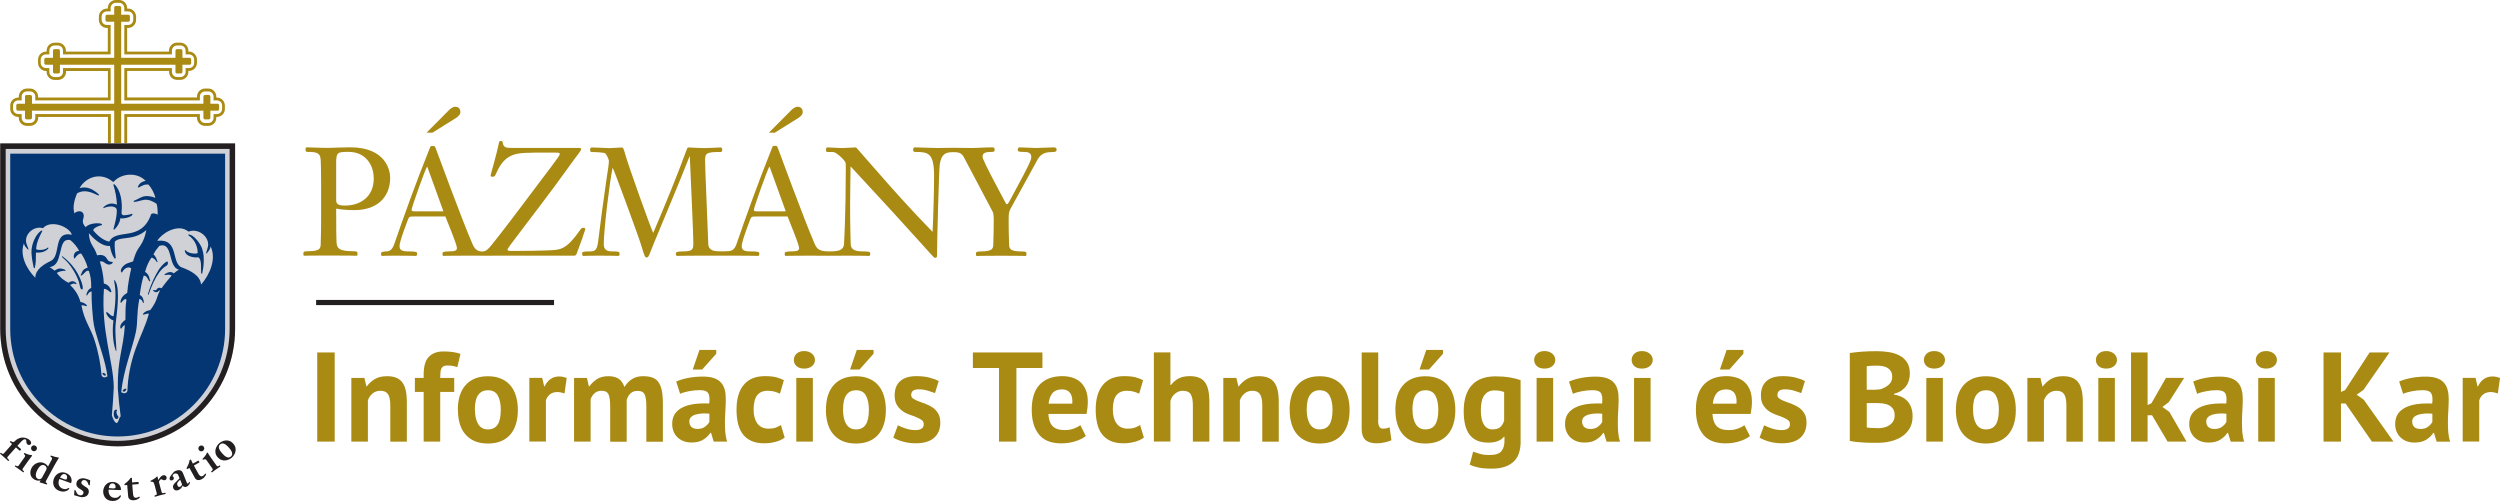 <?xml version="1.0" encoding="UTF-8"?>
<svg id="Réteg_2" data-name="Réteg 2" xmlns="http://www.w3.org/2000/svg" viewBox="0 0 469.77 94.15">
  <defs>
    <style>
      .cls-1 {
        fill: #a98a13;
      }

      .cls-1, .cls-2, .cls-3, .cls-4 {
        stroke-width: 0px;
      }

      .cls-2 {
        fill: #cfd1d7;
      }

      .cls-3 {
        fill: #043673;
      }

      .cls-4 {
        fill: #231f20;
      }
    </style>
  </defs>
  <g id="Layer_1" data-name="Layer 1">
    <g>
      <rect class="cls-4" x="59.4" y="56.36" width="44.71" height=".97"/>
      <rect class="cls-1" x="59.61" y="66.23" width="3.28" height="16.75"/>
      <path class="cls-1" d="m73.34,82.98v-6.79c0-.97-.14-1.67-.42-2.11-.28-.43-.75-.65-1.42-.65-.59,0-1.09.17-1.5.52-.41.34-.7.77-.87,1.28v7.75h-3.11v-11.96h2.46l.36,1.58h.09c.37-.51.85-.96,1.46-1.34.61-.38,1.39-.57,2.35-.57.59,0,1.12.08,1.58.24.46.16.85.42,1.17.79.32.37.56.87.72,1.5.16.63.24,1.4.24,2.33v7.44h-3.11Z"/>
      <path class="cls-1" d="m77.96,71.02h1.65v-.67c0-1.51.32-2.61.96-3.29.64-.68,1.56-1.02,2.78-1.02,1.27,0,2.33.15,3.18.46l-.6,2.49c-.37-.13-.69-.21-.97-.25-.28-.04-.57-.06-.87-.06s-.57.05-.75.14c-.18.1-.32.24-.41.44-.09.2-.14.45-.17.74-.02.3-.04.63-.04,1.02h2.63v2.63h-2.63v9.33h-3.11v-9.33h-1.65v-2.63Z"/>
      <path class="cls-1" d="m89.25,77c0,.53.05,1.01.14,1.46.1.45.24.84.43,1.17.19.34.44.59.75.78.31.19.68.28,1.11.28.81,0,1.42-.29,1.82-.89.4-.59.6-1.52.6-2.79,0-1.11-.18-1.99-.55-2.67-.37-.68-.99-1.01-1.87-1.01-.77,0-1.37.28-1.8.86-.43.57-.65,1.51-.65,2.83m-3.2,0c0-2.03.49-3.59,1.48-4.68.99-1.09,2.38-1.64,4.17-1.64.96,0,1.78.15,2.49.46.7.3,1.28.73,1.75,1.28.46.55.81,1.22,1.04,2,.23.78.35,1.64.35,2.59,0,2.02-.49,3.58-1.47,4.68-.98,1.09-2.37,1.63-4.15,1.63-.96,0-1.79-.15-2.49-.45-.7-.3-1.29-.73-1.76-1.28-.47-.55-.82-1.22-1.05-2-.23-.78-.34-1.64-.34-2.58"/>
      <path class="cls-1" d="m106.07,73.93c-.49-.17-.94-.26-1.34-.26-.56,0-1.02.14-1.4.44-.37.3-.62.68-.75,1.13v7.73h-3.11v-11.96h2.42l.36,1.58h.1c.27-.59.64-1.05,1.1-1.37.46-.32,1.01-.48,1.63-.48.42,0,.89.09,1.41.27l-.41,2.91Z"/>
      <path class="cls-1" d="m114.66,82.98v-6.51c0-1.1-.1-1.88-.31-2.35-.21-.46-.64-.69-1.29-.69-.54,0-.98.15-1.32.45-.33.3-.59.67-.76,1.13v7.97h-3.11v-11.96h2.42l.36,1.58h.09c.37-.51.84-.96,1.4-1.34.57-.38,1.3-.57,2.19-.57.76,0,1.39.15,1.88.46.48.31.86.83,1.13,1.57.37-.62.84-1.12,1.41-1.48.57-.37,1.27-.55,2.08-.55.67,0,1.24.08,1.71.24.47.16.85.44,1.15.83.3.39.51.91.66,1.57.14.65.21,1.48.21,2.49v7.18h-3.11v-6.72c0-.94-.1-1.65-.3-2.12-.2-.47-.64-.71-1.33-.71-.56,0-1,.15-1.33.46-.33.3-.57.72-.73,1.24v7.85h-3.11Z"/>
      <path class="cls-1" d="m131.43,65.75h3.16v.72l-2.65,2.97h-1.77l1.27-3.69Zm-.43,14.85c.62,0,1.11-.13,1.48-.42.37-.28.64-.58.82-.9v-1.55c-.5-.05-.97-.06-1.42-.03-.45.04-.86.1-1.21.21-.35.11-.63.27-.83.48-.21.21-.31.47-.31.79,0,.45.13.8.39,1.04.26.25.63.37,1.09.37m-3.95-8.9c.64-.28,1.39-.51,2.27-.68.88-.17,1.8-.25,2.75-.25.83,0,1.52.1,2.08.29.56.2,1,.48,1.33.85.33.37.56.81.69,1.32.14.51.2,1.08.2,1.72,0,.71-.02,1.41-.07,2.12-.05.71-.07,1.41-.09,2.09,0,.69.01,1.35.06,2,.05.64.17,1.26.36,1.83h-2.53l-.5-1.65h-.12c-.32.49-.76.92-1.33,1.28-.57.36-1.3.54-2.19.54-.56,0-1.06-.08-1.51-.25-.45-.17-.83-.41-1.15-.72-.32-.31-.57-.68-.74-1.1-.17-.42-.26-.9-.26-1.42,0-.74.16-1.35.49-1.86.33-.5.8-.91,1.41-1.22.61-.31,1.35-.53,2.2-.65.86-.12,1.81-.15,2.86-.11.11-.89.05-1.54-.19-1.93-.24-.39-.77-.58-1.6-.58-.62,0-1.28.06-1.97.19-.69.13-1.26.29-1.71.5l-.74-2.32Z"/>
      <path class="cls-1" d="m147.45,82.23c-.48.36-1.06.62-1.74.8-.68.18-1.37.27-2.09.27-.96,0-1.76-.15-2.43-.45-.66-.3-1.2-.73-1.62-1.28-.41-.55-.71-1.22-.9-2-.18-.78-.27-1.64-.27-2.58,0-2.03.45-3.59,1.36-4.68.91-1.09,2.23-1.63,3.97-1.63.88,0,1.58.07,2.12.21.53.14,1.02.33,1.45.55l-.74,2.54c-.37-.18-.73-.31-1.09-.41-.36-.09-.77-.14-1.23-.14-.86,0-1.52.28-1.96.85-.45.57-.67,1.47-.67,2.72,0,.51.05.98.17,1.41s.28.81.5,1.12c.22.32.51.57.88.75.36.19.78.27,1.26.27.53,0,.97-.06,1.34-.2.37-.13.69-.3.98-.49l.71,2.37Z"/>
      <path class="cls-1" d="m149.63,71.02h3.11v11.96h-3.11v-11.96Zm-.46-3.38c0-.46.17-.85.51-1.18.35-.32.82-.49,1.43-.49s1.09.17,1.47.49c.37.33.56.72.56,1.18s-.19.85-.56,1.16c-.38.31-.86.46-1.47.46s-1.08-.15-1.43-.46c-.34-.31-.51-.7-.51-1.16"/>
      <path class="cls-1" d="m160.99,65.75h3.16v.72l-2.65,2.97h-1.77l1.27-3.69Zm-2.58,11.25c0,.53.05,1.01.14,1.46.09.45.24.84.43,1.17.2.34.44.59.75.78.31.19.68.28,1.12.28.81,0,1.42-.29,1.82-.89.4-.59.6-1.52.6-2.79,0-1.11-.18-1.99-.55-2.67-.37-.68-.99-1.01-1.86-1.01-.77,0-1.37.28-1.8.86-.43.57-.65,1.51-.65,2.83m-3.21,0c0-2.03.49-3.59,1.48-4.68.99-1.09,2.38-1.64,4.16-1.64.96,0,1.78.15,2.48.46.7.3,1.29.73,1.75,1.28.46.55.81,1.22,1.04,2,.23.78.35,1.64.35,2.59,0,2.02-.49,3.58-1.47,4.68-.98,1.09-2.36,1.63-4.15,1.63-.96,0-1.79-.15-2.49-.45-.7-.3-1.29-.73-1.76-1.28-.47-.55-.82-1.22-1.05-2-.23-.78-.35-1.64-.35-2.58"/>
      <path class="cls-1" d="m173.58,79.68c0-.32-.14-.58-.41-.77-.27-.19-.61-.37-1.01-.53-.4-.16-.83-.33-1.32-.49-.48-.17-.92-.4-1.32-.7-.39-.29-.73-.67-1-1.12-.27-.46-.41-1.04-.41-1.76,0-1.18.35-2.08,1.05-2.7.7-.62,1.71-.93,3.04-.93.91,0,1.73.09,2.46.28.73.19,1.31.41,1.73.65l-.69,2.25c-.37-.14-.83-.29-1.39-.46-.56-.16-1.12-.24-1.7-.24-.93,0-1.39.36-1.39,1.07,0,.29.14.52.41.7.27.18.61.34,1.01.49.4.15.83.32,1.32.49.47.18.92.41,1.32.68.4.28.73.64,1,1.09.27.45.41,1.02.41,1.72,0,1.21-.38,2.17-1.16,2.86-.77.69-1.93,1.04-3.48,1.04-.85,0-1.64-.11-2.38-.32-.74-.21-1.34-.46-1.81-.75l.86-2.32c.37.21.85.41,1.46.61.61.2,1.23.3,1.87.3.46,0,.83-.09,1.11-.27.28-.17.42-.47.42-.88"/>
      <polygon class="cls-1" points="195.88 69.15 190.99 69.15 190.99 82.98 187.72 82.98 187.72 69.15 182.81 69.15 182.81 66.23 195.88 66.23 195.88 69.15"/>
      <path class="cls-1" d="m199.56,73.17c-.82,0-1.42.25-1.81.73-.39.49-.63,1.13-.71,1.95h4.45c.07-.87-.07-1.53-.39-1.99-.33-.46-.84-.69-1.54-.69m4.45,8.78c-.48.38-1.13.71-1.95.97-.82.26-1.7.39-2.62.39-1.93,0-3.34-.56-4.23-1.69-.9-1.12-1.34-2.67-1.34-4.62,0-2.11.5-3.69,1.51-4.74,1-1.05,2.42-1.58,4.24-1.58.6,0,1.2.08,1.77.24.57.16,1.08.42,1.53.79.45.37.8.87,1.08,1.48.27.62.41,1.4.41,2.32,0,.34-.02.69-.06,1.08-.04.38-.1.78-.18,1.19h-7.17c.05,1.01.3,1.77.78,2.27.47.51,1.23.77,2.28.77.66,0,1.24-.1,1.76-.3.52-.2.91-.41,1.19-.62l1.03,2.03Z"/>
      <path class="cls-1" d="m214.94,82.23c-.48.36-1.06.62-1.74.8-.68.18-1.37.27-2.09.27-.96,0-1.77-.15-2.43-.45-.66-.3-1.2-.73-1.62-1.28-.42-.55-.71-1.22-.89-2-.18-.78-.28-1.64-.28-2.58,0-2.03.45-3.59,1.37-4.68.91-1.09,2.23-1.63,3.97-1.63.88,0,1.58.07,2.12.21.53.14,1.02.33,1.45.55l-.74,2.54c-.37-.18-.73-.31-1.09-.41-.36-.09-.77-.14-1.23-.14-.86,0-1.52.28-1.96.85-.45.57-.67,1.47-.67,2.72,0,.51.06.98.17,1.41s.28.81.5,1.12c.22.32.51.57.87.75.36.19.78.27,1.26.27.53,0,.97-.06,1.34-.2.36-.13.69-.3.98-.49l.72,2.37Z"/>
      <path class="cls-1" d="m224.15,82.98v-6.79c0-.97-.13-1.67-.41-2.11-.27-.43-.76-.65-1.48-.65-.53,0-1.01.18-1.45.54-.44.36-.73.82-.88,1.37v7.63h-3.11v-16.75h3.11v6.13h.1c.38-.51.85-.91,1.41-1.22.56-.3,1.27-.45,2.13-.45.61,0,1.14.08,1.6.24.46.16.85.42,1.16.79.31.37.54.87.69,1.5.15.63.23,1.4.23,2.33v7.44h-3.11Z"/>
      <path class="cls-1" d="m237.19,82.98v-6.79c0-.97-.14-1.67-.42-2.11-.28-.43-.75-.65-1.42-.65-.59,0-1.09.17-1.5.52-.41.34-.7.77-.87,1.28v7.75h-3.11v-11.96h2.46l.36,1.58h.09c.37-.51.86-.96,1.46-1.34.61-.38,1.39-.57,2.34-.57.59,0,1.12.08,1.58.24.46.16.85.42,1.17.79.32.37.56.87.72,1.5.16.63.24,1.4.24,2.33v7.44h-3.11Z"/>
      <path class="cls-1" d="m245.54,77c0,.53.05,1.01.14,1.46.1.45.24.84.43,1.17.19.34.44.59.75.78.31.19.68.28,1.11.28.81,0,1.42-.29,1.82-.89.4-.59.6-1.52.6-2.79,0-1.11-.18-1.99-.55-2.67-.37-.68-.99-1.01-1.87-1.01-.77,0-1.36.28-1.79.86-.43.57-.64,1.51-.64,2.83m-3.21,0c0-2.03.49-3.59,1.48-4.68.99-1.09,2.38-1.64,4.16-1.64.96,0,1.79.15,2.49.46.7.3,1.28.73,1.75,1.28.46.55.81,1.22,1.04,2,.23.78.35,1.64.35,2.59,0,2.02-.49,3.58-1.47,4.68-.98,1.09-2.36,1.63-4.15,1.63-.96,0-1.79-.15-2.49-.45-.7-.3-1.29-.73-1.76-1.28-.47-.55-.82-1.22-1.05-2-.23-.78-.34-1.64-.34-2.58"/>
      <path class="cls-1" d="m258.96,78.95c0,.56.07.97.22,1.22.14.25.37.38.7.38.19,0,.38-.02.56-.05.18-.03.41-.1.68-.21l.34,2.44c-.26.13-.65.25-1.17.38-.53.13-1.07.19-1.62.19-.91,0-1.61-.21-2.08-.63-.48-.42-.72-1.12-.72-2.09v-14.35h3.11v12.72Z"/>
      <path class="cls-1" d="m268,65.75h3.16v.72l-2.65,2.97h-1.77l1.27-3.69Zm-2.58,11.25c0,.53.05,1.01.14,1.46.1.45.24.84.43,1.17.19.34.44.59.75.78.31.19.68.28,1.11.28.82,0,1.42-.29,1.82-.89.39-.59.6-1.52.6-2.79,0-1.11-.18-1.99-.55-2.67-.37-.68-.99-1.01-1.87-1.01-.76,0-1.36.28-1.79.86-.43.57-.65,1.51-.65,2.83m-3.21,0c0-2.03.5-3.59,1.48-4.68.99-1.09,2.38-1.64,4.16-1.64.96,0,1.79.15,2.49.46.7.3,1.28.73,1.75,1.28.46.55.81,1.22,1.04,2,.23.78.35,1.64.35,2.59,0,2.02-.49,3.58-1.47,4.68-.98,1.09-2.36,1.63-4.15,1.63-.95,0-1.78-.15-2.49-.45-.71-.3-1.29-.73-1.76-1.28-.47-.55-.82-1.22-1.05-2-.23-.78-.34-1.64-.34-2.58"/>
      <path class="cls-1" d="m280.49,80.68c.6,0,1.07-.14,1.4-.41.33-.27.58-.68.75-1.22v-5.38c-.5-.21-1.11-.31-1.84-.31-.8,0-1.42.3-1.87.9-.45.59-.67,1.55-.67,2.86,0,1.16.19,2.05.57,2.66.38.61.93.91,1.65.91m5.26,2.3c0,1.74-.47,3.02-1.41,3.84-.94.82-2.25,1.23-3.95,1.23-1.15,0-2.05-.07-2.71-.24-.66-.16-1.16-.32-1.5-.5l.65-2.46c.37.14.79.29,1.28.43.49.14,1.09.21,1.81.21,1.08,0,1.82-.23,2.21-.71.39-.47.58-1.12.58-1.97v-.77h-.09c-.56.75-1.55,1.12-2.97,1.12-1.55,0-2.7-.48-3.46-1.44-.76-.96-1.14-2.46-1.14-4.5s.51-3.76,1.53-4.86c1.02-1.1,2.5-1.65,4.45-1.65,1.02,0,1.93.07,2.74.21.8.15,1.47.31,1.97.5v11.53Z"/>
      <path class="cls-1" d="m288.74,71.02h3.11v11.96h-3.11v-11.96Zm-.46-3.38c0-.46.17-.85.52-1.18.34-.32.82-.49,1.42-.49s1.1.17,1.47.49c.37.33.56.72.56,1.18s-.19.85-.56,1.16c-.38.31-.87.46-1.47.46s-1.08-.15-1.42-.46c-.34-.31-.52-.7-.52-1.16"/>
      <path class="cls-1" d="m298.77,80.61c.62,0,1.12-.13,1.49-.42.37-.28.64-.58.81-.9v-1.55c-.49-.05-.97-.06-1.42-.03-.45.04-.86.1-1.21.21-.35.11-.63.27-.84.48-.21.21-.31.47-.31.79,0,.45.13.8.4,1.04.26.25.63.37,1.09.37m-3.95-8.9c.64-.28,1.4-.51,2.27-.68.88-.17,1.79-.25,2.75-.25.83,0,1.52.1,2.08.29.56.2,1,.48,1.33.85.33.37.56.81.69,1.32.14.51.2,1.08.2,1.72,0,.71-.03,1.41-.07,2.12-.05.71-.08,1.41-.08,2.09,0,.69.01,1.35.06,2,.05.64.17,1.26.36,1.83h-2.54l-.5-1.65h-.12c-.32.49-.76.92-1.33,1.28-.57.36-1.3.54-2.19.54-.56,0-1.06-.08-1.51-.25-.45-.17-.83-.41-1.15-.72-.32-.31-.57-.68-.74-1.1s-.26-.9-.26-1.42c0-.74.16-1.35.49-1.86.33-.5.8-.91,1.41-1.22.61-.31,1.35-.53,2.2-.65.85-.12,1.81-.15,2.86-.11.11-.89.05-1.54-.19-1.93-.24-.39-.77-.58-1.6-.58-.62,0-1.28.06-1.98.19-.69.13-1.26.29-1.71.5l-.74-2.32Z"/>
      <path class="cls-1" d="m307.05,71.02h3.11v11.96h-3.11v-11.96Zm-.45-3.38c0-.46.17-.85.51-1.18.34-.32.82-.49,1.42-.49s1.1.17,1.47.49c.38.33.56.72.56,1.18s-.19.85-.56,1.16c-.37.31-.86.46-1.47.46s-1.08-.15-1.42-.46c-.34-.31-.51-.7-.51-1.16"/>
      <path class="cls-1" d="m324.44,65.75h3.16v.72l-2.65,2.97h-1.77l1.27-3.69Zm-.07,7.42c-.81,0-1.42.25-1.81.73-.39.49-.62,1.13-.71,1.95h4.45c.07-.87-.07-1.53-.39-1.99-.32-.46-.84-.69-1.54-.69m4.45,8.78c-.48.38-1.13.71-1.95.97-.82.26-1.7.39-2.62.39-1.93,0-3.34-.56-4.24-1.69-.89-1.12-1.34-2.67-1.34-4.62,0-2.11.5-3.69,1.51-4.74,1-1.05,2.42-1.58,4.23-1.58.61,0,1.2.08,1.77.24.57.16,1.09.42,1.53.79.45.37.81.87,1.08,1.48.27.62.41,1.4.41,2.32,0,.34-.02.69-.06,1.08-.04.38-.1.78-.18,1.19h-7.18c.05,1.01.31,1.77.78,2.27.47.51,1.23.77,2.28.77.65,0,1.24-.1,1.76-.3.52-.2.91-.41,1.19-.62l1.03,2.03Z"/>
      <path class="cls-1" d="m336.35,79.68c0-.32-.14-.58-.41-.77-.27-.19-.61-.37-1-.53-.4-.16-.84-.33-1.32-.49-.48-.17-.92-.4-1.32-.7-.4-.29-.73-.67-1.01-1.12-.27-.46-.4-1.04-.4-1.76,0-1.18.35-2.08,1.05-2.7.7-.62,1.71-.93,3.04-.93.91,0,1.73.09,2.46.28.73.19,1.31.41,1.72.65l-.69,2.25c-.37-.14-.83-.29-1.39-.46-.56-.16-1.12-.24-1.7-.24-.92,0-1.39.36-1.39,1.07,0,.29.13.52.41.7.27.18.61.34,1,.49.4.15.84.32,1.32.49.48.18.92.41,1.32.68.4.28.73.64,1.01,1.09.27.45.41,1.02.41,1.72,0,1.21-.39,2.17-1.16,2.86-.77.69-1.94,1.04-3.48,1.04-.84,0-1.64-.11-2.38-.32-.74-.21-1.34-.46-1.8-.75l.86-2.32c.37.21.85.41,1.46.61.61.2,1.23.3,1.86.3.46,0,.83-.09,1.11-.27.28-.17.42-.47.42-.88"/>
      <path class="cls-1" d="m352.91,80.46c.4,0,.78-.05,1.16-.14.38-.09.71-.24.99-.44.29-.2.52-.44.7-.75.17-.3.26-.65.26-1.06,0-.52-.1-.93-.31-1.24-.21-.3-.48-.53-.81-.7-.33-.17-.71-.27-1.12-.32-.42-.05-.83-.07-1.25-.07h-1.75v4.57c.08.03.21.05.38.07.18.02.37.03.56.04.2,0,.41.01.62.02.21,0,.4.01.56.01m-1.08-7.2c.22,0,.48,0,.78-.03.29-.01.54-.04.73-.07.61-.19,1.13-.47,1.57-.85.44-.38.66-.88.66-1.5,0-.41-.08-.75-.24-1.02-.16-.27-.37-.48-.63-.64-.26-.16-.56-.27-.9-.33-.33-.06-.69-.1-1.05-.1-.41,0-.8,0-1.15.03-.35.02-.62.04-.82.07v4.43h1.05Zm7.06-3.13c0,.41-.05.83-.16,1.24-.1.42-.27.8-.51,1.14-.24.34-.55.64-.93.91-.38.26-.84.46-1.39.58v.15c.48.07.93.21,1.36.4.43.19.81.46,1.12.79.32.33.57.74.75,1.22.18.48.27,1.04.27,1.7,0,.86-.18,1.61-.55,2.24-.37.63-.86,1.15-1.47,1.54-.61.4-1.31.7-2.09.89-.78.19-1.59.29-2.42.29h-1.04c-.42,0-.88-.01-1.37-.04s-.98-.06-1.48-.11c-.5-.04-.96-.12-1.38-.21v-16.51c.31-.05.65-.09,1.04-.14.39-.05.81-.09,1.26-.12.45-.03.91-.05,1.38-.07.47-.02.94-.02,1.4-.02.78,0,1.54.06,2.28.18.74.12,1.4.33,1.99.64.58.3,1.05.72,1.4,1.27.35.54.53,1.23.53,2.06"/>
      <path class="cls-1" d="m361.97,71.02h3.11v11.96h-3.11v-11.96Zm-.45-3.38c0-.46.17-.85.51-1.18.34-.32.82-.49,1.42-.49s1.1.17,1.47.49c.37.33.56.72.56,1.18s-.19.85-.56,1.16c-.38.31-.87.46-1.47.46s-1.08-.15-1.42-.46c-.34-.31-.51-.7-.51-1.16"/>
      <path class="cls-1" d="m370.75,77c0,.53.05,1.01.14,1.46.1.45.24.84.43,1.17.19.34.44.59.75.78.31.19.68.28,1.11.28.82,0,1.42-.29,1.82-.89.4-.59.6-1.52.6-2.79,0-1.11-.18-1.99-.55-2.67-.37-.68-.99-1.01-1.87-1.01-.76,0-1.36.28-1.79.86-.43.57-.65,1.51-.65,2.83m-3.21,0c0-2.03.5-3.59,1.48-4.68.99-1.09,2.38-1.64,4.16-1.64.96,0,1.79.15,2.49.46.7.3,1.28.73,1.75,1.28.46.55.81,1.22,1.04,2,.23.78.34,1.64.34,2.59,0,2.02-.49,3.58-1.47,4.68-.98,1.09-2.37,1.63-4.15,1.63-.96,0-1.79-.15-2.49-.45-.71-.3-1.29-.73-1.76-1.28-.47-.55-.82-1.22-1.05-2-.23-.78-.35-1.64-.35-2.58"/>
      <path class="cls-1" d="m388.29,82.98v-6.79c0-.97-.14-1.67-.42-2.11-.28-.43-.75-.65-1.42-.65-.59,0-1.09.17-1.5.52-.41.34-.7.77-.88,1.28v7.75h-3.11v-11.96h2.46l.36,1.58h.09c.37-.51.85-.96,1.46-1.34.61-.38,1.39-.57,2.34-.57.59,0,1.12.08,1.58.24.46.16.85.42,1.17.79.32.37.56.87.72,1.5.16.63.24,1.4.24,2.33v7.44h-3.11Z"/>
      <path class="cls-1" d="m394.29,71.02h3.11v11.96h-3.11v-11.96Zm-.46-3.38c0-.46.17-.85.52-1.18.34-.32.82-.49,1.42-.49s1.1.17,1.47.49c.37.33.56.72.56,1.18s-.19.85-.56,1.16c-.38.31-.87.46-1.47.46s-1.08-.15-1.42-.46c-.34-.31-.52-.7-.52-1.16"/>
      <polygon class="cls-1" points="404.39 78.03 403.55 78.03 403.55 82.98 400.44 82.98 400.44 66.23 403.55 66.23 403.55 76.11 404.27 75.78 407 71.01 410.42 71.01 407.54 75.56 406.33 76.47 407.64 77.4 410.87 82.98 407.31 82.98 404.39 78.03"/>
      <path class="cls-1" d="m416.06,80.61c.62,0,1.11-.13,1.48-.42.37-.28.64-.58.82-.9v-1.55c-.5-.05-.97-.06-1.43-.03-.45.04-.86.1-1.21.21-.35.11-.63.27-.84.48-.21.21-.31.47-.31.79,0,.45.13.8.39,1.04.26.25.63.37,1.09.37m-3.95-8.9c.64-.28,1.39-.51,2.27-.68.88-.17,1.79-.25,2.75-.25.83,0,1.52.1,2.08.29.56.2,1,.48,1.33.85.33.37.56.81.69,1.32.14.51.21,1.08.21,1.72,0,.71-.02,1.41-.07,2.12-.05.71-.07,1.41-.08,2.09,0,.69.01,1.35.06,2,.05.64.17,1.26.36,1.83h-2.54l-.5-1.65h-.12c-.32.49-.76.92-1.33,1.28-.57.36-1.3.54-2.19.54-.56,0-1.06-.08-1.5-.25-.45-.17-.83-.41-1.15-.72-.32-.31-.57-.68-.74-1.1-.17-.42-.26-.9-.26-1.42,0-.74.16-1.35.49-1.86.33-.5.8-.91,1.41-1.22.61-.31,1.35-.53,2.2-.65.86-.12,1.81-.15,2.86-.11.11-.89.05-1.54-.19-1.93-.24-.39-.77-.58-1.6-.58-.62,0-1.28.06-1.97.19-.69.13-1.27.29-1.71.5l-.74-2.32Z"/>
      <path class="cls-1" d="m424.34,71.02h3.11v11.96h-3.11v-11.96Zm-.46-3.38c0-.46.17-.85.52-1.18.34-.32.82-.49,1.42-.49s1.09.17,1.47.49c.38.33.56.72.56,1.18s-.18.85-.56,1.16c-.38.31-.87.46-1.47.46s-1.08-.15-1.42-.46c-.34-.31-.52-.7-.52-1.16"/>
      <polygon class="cls-1" points="440.75 75.82 439.89 75.82 439.89 82.98 436.61 82.98 436.61 66.23 439.89 66.23 439.89 73.65 440.66 73.31 445.27 66.23 449 66.23 444.12 73.26 442.83 74.17 444.17 75.11 449.75 82.98 445.7 82.98 440.75 75.82"/>
      <path class="cls-1" d="m454.77,80.61c.62,0,1.11-.13,1.48-.42.36-.28.64-.58.81-.9v-1.55c-.5-.05-.97-.06-1.43-.03-.45.04-.86.1-1.21.21-.35.11-.63.27-.84.48-.21.21-.31.47-.31.79,0,.45.13.8.39,1.04s.63.37,1.09.37m-3.95-8.9c.64-.28,1.39-.51,2.27-.68.88-.17,1.8-.25,2.75-.25.83,0,1.52.1,2.08.29.56.2,1,.48,1.33.85.33.37.56.81.69,1.32.14.51.21,1.08.21,1.72,0,.71-.03,1.41-.07,2.12-.05.71-.07,1.41-.08,2.09,0,.69.01,1.35.06,2,.05.64.17,1.26.36,1.83h-2.54l-.5-1.65h-.12c-.32.49-.76.92-1.33,1.28-.57.36-1.3.54-2.19.54-.56,0-1.06-.08-1.5-.25-.45-.17-.83-.41-1.15-.72-.32-.31-.56-.68-.74-1.1s-.26-.9-.26-1.42c0-.74.17-1.35.49-1.86.33-.5.8-.91,1.41-1.22.61-.31,1.35-.53,2.2-.65.86-.12,1.81-.15,2.86-.11.11-.89.05-1.54-.19-1.93-.24-.39-.77-.58-1.6-.58-.62,0-1.28.06-1.97.19-.69.13-1.26.29-1.71.5l-.74-2.32Z"/>
      <path class="cls-1" d="m469.36,73.93c-.49-.17-.94-.26-1.34-.26-.56,0-1.03.14-1.4.44-.37.3-.63.68-.75,1.13v7.73h-3.11v-11.96h2.42l.36,1.58h.1c.27-.59.64-1.05,1.1-1.37.46-.32,1-.48,1.63-.48.42,0,.88.09,1.41.27l-.41,2.91Z"/>
      <path class="cls-1" d="m63.17,37.55v-6.64c-.03-2.37.23-2.37,2.39-2.37,2.79,0,4.67,2.08,4.67,5.02,0,3.27-2.34,5.07-5.44,5.07-1.46,0-1.62-.43-1.62-1.09m10.14-4.22c0-1.17-.71-5.64-7.52-5.64-1.48,0-3.79.11-4.05.11-1.8,0-3.85-.11-4.07-.11-.2,0-.26.2-.26.37,0,.26,0,.49.31.49,2.05,0,2.54.23,2.56,1.91.03,1.31.06,1.99.06,4.02v6.98c0,1.22-.03,3.08-.08,4.5-.03.77-.2,1.26-2.45,1.26-.8,0-.8.17-.8.48,0,.26,0,.37.23.37.2,0,.32-.05,4.5-.05s5.02.05,5.22.05c.22,0,.22-.11.22-.37,0-.31,0-.48-.79-.48-2.93,0-3.11-.68-3.16-1.83-.03-.85-.06-1.65-.06-6.18,1.17.22,2.31.28,3.45.28,3.88,0,6.7-2.08,6.7-6.16"/>
      <path class="cls-1" d="m78.42,39.72c-.91,0-1.08,0-1.08-.32,0-.4,2.71-8.04,2.9-8.04h.06l3.02,8.35h-4.9Zm31.29,3.08c-.46,0-.48.12-.91.71-1.97,2.76-3.05,3.3-4.45,3.45-1.6.17-7.07.2-8.15.2-.43,0-.83,0-.83-.23,0-.2.03-.29,3.08-4.28,1.48-1.97,5.33-6.95,8.15-10.91,2.37-3.31,2.59-3.36,2.59-3.74,0-.2-.17-.2-.43-.2h-12.17c-1.54,0-1.99,0-2.14-1.08-.03-.23-.25-.23-.4-.23s-.25.14-.28.29c-.37,1.94-1.59,6.04-1.59,6.24,0,.14.23.2.4.2.2,0,.4-.11.51-.34.69-1.54,1.46-3.02,3.14-3.7,1.25-.51,2.68-.51,7.21-.51,1.65,0,1.74,0,1.74.29,0,.4-1.94,2.76-7.29,9.92-3.33,4.43-4.99,6.5-5.52,7.16-.54.68-1.03,1.17-1.6,1.21-.94.06-1.52-.33-1.98-1.38-2-4.56-6.75-17.61-6.95-18.09-.14-.34-.23-.34-.49-.34-.34,0-.45,0-.54.26-2.77,6.89-4.96,13.05-6.7,18.09-.37,1.11-.91,1.45-1.45,1.45-.77,0-1.06.14-1.06.37,0,.34.06.48.2.48.23,0,.51-.05,2.25-.05,3.39,0,3.76.05,3.99.05.28,0,.34-.11.34-.45,0-.29-.12-.4-1.82-.4-1.48,0-1.48-.65-1.48-1.03,0-.49.37-1.8,1.57-4.93.23-.6.34-.6,1.17-.6h5.87c.46,1.2,2.17,5.25,2.17,5.93,0,.48-.37.63-1.51.63-.57,0-1.2.05-1.2.34s.03.51.14.51c.2,0,.4-.05,4.25-.05,2.31,0,2.92.01,3.86.01s1.9-.01,4.12-.01h12.39c.2,0,.37-.14.46-.4.57-1.45,1.62-4.47,1.62-4.59,0-.14-.17-.23-.29-.23"/>
      <path class="cls-1" d="m85.68,22.17c.31-.2.83-.63.83-1.05,0-.66-.31-1.06-1-1.06-.37,0-.94.4-1.17.66l-4.19,4.21h1.11l4.42-2.76Z"/>
      <path class="cls-1" d="m150.01,22.17c.31-.2.83-.63.83-1.05,0-.66-.31-1.06-1-1.06-.37,0-.94.4-1.17.66l-4.19,4.21h1.11l4.42-2.76Z"/>
      <path class="cls-1" d="m142.74,39.72c-.91,0-1.08,0-1.08-.32,0-.4,2.71-8.04,2.91-8.04h.06l3.02,8.35h-4.9Zm55.46-12.03c-1.22,0-2.85.12-3.53.12-.4,0-2.76-.12-3.05-.12-.2,0-.37.12-.37.4,0,.37.06.46,1.25.46,1.08,0,1.28.46,1.28,1,0,.46-.29,1.25-3.36,6.9-.71,1.34-1,1.93-1.2,1.93-.17,0-.26-.25-.72-1.11-3.39-6.35-3.87-7.46-3.87-7.84,0-.68.54-.88,1.56-.88.69,0,.71-.09.71-.43,0-.38-.11-.43-.57-.43-1.28,0-2.59.12-3.88.12-1.04,0-2.45-.04-3.42-.04s-2.58.04-3,.04c-.8,0-3.67-.12-4.13-.12-.23,0-.31.17-.31.46,0,.23.06.4.37.4,2.47,0,3.56.17,3.56,4.53,0,2.79-.14,7.84-.28,10.49-6.38-6.55-10.88-11.94-14.22-15.7-.09-.09-.14-.17-.23-.17-.45,0-2.11.12-2.54.12-.51,0-2.54-.12-2.71-.12-.23,0-.32.05-.32.4,0,.29,0,.46.26.46h1.06c.6,0,2.14,1.48,2.34,1.99.05.14.05.71.05,1.22,0,8.26-.31,13.65-.34,14.19-.11,1.11-1.25,1.21-1.94,1.26-.37.03-1,.03-1.41,0-1.11-.07-1.7-.32-2.15-1.38-1.99-4.56-6.76-17.61-6.95-18.09-.14-.34-.23-.34-.48-.34-.34,0-.46,0-.54.26-2.76,6.89-4.96,13.05-6.69,18.09-.37,1.11-.86,1.36-1.45,1.42-.83.08-1.31.07-2.32.02-.74-.04-1.54-.35-1.57-1.32-.28-7.98-.6-13.96-.6-15.81,0-1.31.31-1.51,2.88-1.51.23,0,.34-.11.34-.37s-.03-.48-.31-.48c-.2,0-2.62.12-3.11.12-.65,0-2.73-.12-2.88-.12-.17,0-.26.08-.34.31-2.02,5.5-4.19,10.71-6.33,15.76-.51-1.06-4.65-12.59-5.24-14.73-.29-1.03-.37-1.34-.69-1.34-.37,0-1.56.12-2.31.12-.31,0-2.76-.12-3.3-.12-.25,0-.31.2-.31.43,0,.2,0,.43.34.43.88,0,2.22.09,2.45.23.34.2.74,1.25.74,1.43,0,.6-.22,1.9-.42,3.2-.63,4.26-1.08,7.74-1.59,11.82-.2,1.64-.51,1.99-1.51,1.99-1.37,0-1.51.09-1.51.37,0,.45.08.48.31.48.17,0,.38-.05,2.96-.05,2.93,0,3.22.05,3.45.05.25,0,.31-.09.31-.43,0-.37-.17-.42-1.54-.42-.94,0-1.43-.46-1.43-1.34,0-2.85,1.18-12.31,1.67-14.39.11,0,4.76,12.59,5.39,14.65.6,1.96.65,2.22,1.02,2.22s.37-.31,1.45-2.94c1.88-4.59,4.5-10.71,6.58-16.04h.06c.23,5.32.66,14.53.66,16.24,0,1.14-.03,1.6-1.91,1.6-1.31,0-1.37.2-1.37.4,0,.26,0,.45.32.45.23,0,.4-.05,4.1-.05,3.48,0,4.36,0,4.8,0s.66,0,2.13,0c3.39,0,3.76.05,3.99.05.29,0,.34-.11.34-.45,0-.29-.11-.4-1.82-.4-1.48,0-1.48-.65-1.48-1.03,0-.49.37-1.8,1.57-4.93.23-.6.34-.6,1.17-.6h5.87c.45,1.2,2.17,5.24,2.17,5.93,0,.48-.37.63-1.51.63-.57,0-1.2.05-1.2.34s.03.51.14.51c.2,0,.4-.05,4.25-.05,2.91,0,3.2.02,3.89.02s1.03-.02,3.61-.02c3.51,0,3.68.05,3.9.05s.28-.09.28-.43c0-.28,0-.42-1.45-.42-1.57,0-2.22-.46-2.22-1.4,0-.59-.11-3.02-.11-7.23,0-2.45.06-4.9.09-7.35,13.17,14.16,15.56,17.18,15.81,17.18.29,0,.43-.03.43-.39,0-2.71.37-16.1.51-17.1.3-2.03,1.09-2.33,2.42-2.36,1.11-.03,1.7.13,2.14.99l5.33,10.09c.15.23.26.54.26,1.82s-.03,3.08-.09,4.5c-.03.77-.2,1.26-2.45,1.26-.8,0-.8.17-.8.48,0,.26,0,.37.23.37.2,0,.32-.05,4.5-.05s4.33.05,4.53.05c.22,0,.22-.11.22-.37,0-.31,0-.48-.8-.48-2.25,0-2.42-.49-2.45-1.26-.06-1.42-.09-3.28-.09-4.5,0-1.62.06-1.74.66-2.82l4.5-8.18c.51-1,1.05-1.91,2.79-1.91.94,0,1.06-.11,1.06-.46,0-.23-.08-.4-.37-.4"/>
      <path class="cls-4" d="m3.26,83.77l.7.63s0,.07-.1.2c-.12.13-.13.12-.21.05l-.66-.58-1.53,1.73c-.19.21-.06.34-.03.36.28.27.31.32.27.37-.1.11-.13.12-.26,0-.22-.2-.45-.42-.7-.64-.24-.21-.49-.41-.71-.61-.05-.04-.03-.06.06-.17.04-.04.08-.04.3.14.03.02.17.13.36-.08l1.17-1.32c.29-.32.37-.41.27-.49l-.26-.23c-.11-.09-.09-.13.02-.24.06-.07.37.22.59.18.05,0,.17-.1.35-.27,1.15-1.04,2.3-.44,2.66-.12.2.18.44.53.21.79-.18.2-.42.2-.62.02-.16-.14-.19-.32-.19-.48,0-.16,0-.31-.11-.4-.21-.19-.58.05-.94.46l-.63.71Z"/>
      <path class="cls-4" d="m6.71,83.79c.25.18.31.52.13.77-.18.25-.52.31-.77.13-.25-.18-.31-.52-.14-.77.18-.25.52-.31.77-.13m-2.16,2.26c.27-.38.21-.48-.03-.74-.05-.05-.03-.08,0-.14.02-.03.06-.05.08-.05.97.45,1.38.38,1.41.41.04.03.04.1.01.14-.03.05-.28.33-.7.92l-1.01,1.43c-.16.23-.02.34,0,.36.22.17.23.21.2.26-.08.12-.1.14-.15.1-.24-.17-.49-.37-.76-.55-.26-.19-.53-.36-.77-.53-.06-.04-.04-.06.04-.18.03-.04.08-.04.31.1.03.02.19.11.35-.11l1-1.42Z"/>
      <path class="cls-4" d="m8.64,88.39c.27-.5,0-.8-.22-.92-.65-.35-1.12.31-1.4.82-.26.48-.53,1.35.06,1.67.31.17.64.12.85-.26l.71-1.32Zm1-1.85c.23-.43.21-.52-.15-.75-.04-.02-.03-.05,0-.12.05-.09.08-.09.41.03.53.21,1.06.25,1.12.28.02,0,.05.06.03.1-.18.32-.28.37-.8,1.33l-1.59,2.93c-.13.24-.09.3.18.49.04.03.03.08.01.12-.02.04-.06.1-.11.08-.97-.33-1.24-.37-1.26-.38-.02-.01-.05-.04-.04-.06.02-.04.09-.15.19-.32-.39.1-.78.05-1.13-.14-.89-.48-.99-1.41-.54-2.25.43-.8,1.53-1.29,2.38-.83.27.14.52.34.68.61l.61-1.13Z"/>
      <path class="cls-4" d="m11.85,89.97c.56.2.64.19.71-.03.13-.36.03-.7-.34-.84-.41-.15-.8.28-.93.64.19.08.37.16.56.23m-.68.04c-.04.08-.06.12-.07.15-.21.58-.14,1.37.69,1.67.71.26,1.02-.17,1.11-.14.07.02.13.09.11.16-.04.1-.7.82-1.84.4-1.35-.49-1.26-1.71-1.06-2.27.34-.93,1.28-1.47,2.23-1.12,1.18.43,1.2,1.43,1.06,1.79-.05.14-.08.14-.2.1l-2.02-.74Z"/>
      <path class="cls-4" d="m16.67,92.57c-.17.78-.98.95-1.66.8-.28-.06-.55-.19-1.02-.3-.02,0-.07-.04-.06-.06.05-.24.02-.77.05-.91,0-.02.03-.02.1,0,.05.01.12.04.13.06.28.78.5.83.82.9.07.02.53.09.65-.41.16-.72-1.57-.75-1.31-1.93.16-.71.93-.95,1.57-.81.43.09.82.28.98.33.02,0,.04.04.03.07-.05.21-.05.79-.06.83,0,.03-.02.06-.06.05-.07-.02-.18-.04-.19-.08-.1-.35-.28-.8-.69-.89-.29-.06-.58.07-.65.38-.07.32.16.5.99,1.02.33.2.47.59.38.96"/>
      <path class="cls-4" d="m21.05,91.77c.59.02.66-.02.67-.25.01-.38-.19-.68-.59-.69-.44-.02-.67.51-.68.89.2.02.4.04.6.04m-.63.25c0,.09-.02.13-.02.16-.02.62.29,1.35,1.17,1.38.75.03.91-.48,1.01-.48.07,0,.15.04.15.12,0,.11-.41.99-1.63.95-1.43-.05-1.73-1.23-1.71-1.83.04-.98.76-1.79,1.77-1.75,1.25.04,1.58.99,1.57,1.37,0,.16-.04.16-.16.16l-2.15-.08Z"/>
      <path class="cls-4" d="m25.99,90.57s.06.05.07.21c.01.18,0,.18-.1.19l-1.11.09.14,1.67c.03.37.1.85.62.8.28-.02.53-.22.55-.22.05,0,.11.11.12.15,0,.06-.38.47-1.08.54-.65.05-1.08-.21-1.12-.75l-.18-2.12-.43.04c-.08,0-.08-.04-.09-.12,0-.08.01-.09.02-.1.61-.45.92-.81,1.12-1.13.01-.03.03-.03.16-.04.07,0,.11,0,.11.07.02.26.02.52.03.8l1.17-.1Z"/>
      <path class="cls-4" d="m28.98,90.98c-.12-.45-.23-.47-.59-.46-.07,0-.09-.03-.1-.09,0-.04,0-.08.01-.09.97-.46,1.18-.82,1.22-.82,0,0,.07.01.08.05.05.18.08.39.15.65.22-.35.47-.8.9-.91.26-.07.58.06.65.33.06.25-.03.51-.3.58-.42.11-.51-.22-.76-.15-.22.06-.35.4-.38.49l.5,1.87c.07.27.25.24.29.23.38-.09.44-.08.46-.02.04.14.03.17-.15.21-.29.08-.6.15-.92.23-.31.08-.61.18-.9.26-.07.02-.07-.01-.11-.15-.01-.06.02-.09.28-.18.04,0,.21-.07.14-.34l-.45-1.69Z"/>
      <path class="cls-4" d="m33.85,90.14c-.5.47-.67.66-.49,1.1.06.15.22.33.48.23.12-.05.41-.34.36-.47l-.03-.08-.31-.77Zm1.27.6c.03.08.09.16.2.12.19-.08.13-.25.23-.29.02,0,.14.03.15.05.04.12-.21.67-.64.84-.26.11-.57.04-.74-.2-.15.36-.42.68-.79.83-.41.16-.8.07-.97-.36-.17-.43.09-.74.26-.92l.92-.93-.26-.64c-.1-.25-.46-.34-.74-.23-.12.05-.36.34-.31.47.01.03.17.13.2.21.11.26,0,.46-.27.56-.18.07-.39.03-.47-.18-.09-.22-.01-.41.39-.93.38-.49.46-.55.73-.66,1.03-.42,1.3.25,1.38.45l.73,1.81Z"/>
      <path class="cls-4" d="m37.27,86.55s.07.02.15.17c.09.15.07.17-.02.21l-.97.54.81,1.48c.18.32.44.73.89.48.24-.13.4-.42.42-.43.04-.02.15.05.17.09.03.05-.16.59-.77.93-.57.32-1.07.25-1.33-.22l-1.03-1.87-.38.21c-.06.04-.09,0-.12-.07-.04-.07-.03-.08-.03-.11.37-.66.51-1.11.56-1.49,0-.03.01-.03.13-.09.06-.04.1-.05.13.01.13.23.23.48.36.73l1.03-.57Z"/>
      <path class="cls-4" d="m38.91,86.6c-.27-.38-.38-.36-.71-.22-.06.03-.09,0-.13-.05-.02-.03-.03-.07-.02-.09.75-.76.82-1.17.85-1.19.04-.03.11,0,.14.03.03.05.22.38.63.97l1.01,1.43c.16.22.32.14.35.11.24-.15.28-.15.31-.1.08.12.1.14.04.18-.24.17-.51.34-.78.53-.26.19-.51.38-.76.56-.05.04-.07.01-.15-.1-.04-.05-.02-.09.2-.26.03-.02.17-.14.01-.37l-1-1.42Zm-1.4-2.79c.25-.18.6-.12.77.13.18.25.12.6-.13.77-.25.18-.59.12-.77-.13-.18-.25-.12-.59.13-.77"/>
      <path class="cls-4" d="m42.99,84.09c-.44-.49-1.08-1.07-1.63-.58-.55.49-.05,1.19.4,1.69.44.49,1.08,1.07,1.63.58.55-.49.05-1.19-.4-1.69m-2.07,1.85c-.92-1.03-.25-2.17.26-2.63.51-.46,1.72-.99,2.64.04.93,1.04.26,2.18-.25,2.63-.51.45-1.72.99-2.65-.05"/>
      <path class="cls-1" d="m20.29,26.95v-4.98H7.17v.18c0,.41-.17.79-.45,1.06-.27.27-.65.44-1.06.44h-.63c-.41,0-.79-.17-1.06-.44-.27-.27-.44-.65-.44-1.06v-.18h-.11c-.41,0-.79-.17-1.06-.44-.27-.27-.44-.65-.44-1.06v-.63c0-.41.17-.79.44-1.06.27-.27.65-.44,1.06-.45h.11v-.18c0-.41.17-.79.44-1.06h0c.27-.27.65-.45,1.06-.45h.63c.41,0,.79.17,1.06.45h0c.27.27.44.65.44,1.06v.18h13.12v-4.99h-7.87v.18c0,.41-.17.79-.45,1.06-.27.27-.65.44-1.06.44h-.63c-.41,0-.79-.17-1.06-.44-.28-.27-.45-.65-.45-1.06v-.18h-.11c-.41,0-.79-.17-1.06-.45-.27-.27-.44-.65-.44-1.06v-.63c0-.41.17-.79.44-1.06.27-.27.65-.44,1.06-.44h.11v-.18c0-.42.17-.79.44-1.06.27-.27.65-.44,1.06-.44h.63c.42,0,.79.17,1.06.44h0c.27.28.44.65.44,1.06v.18h7.87v-4.45h-.18c-.41,0-.79-.17-1.06-.44h0c-.27-.28-.44-.65-.44-1.06v-.63c0-.41.17-.79.44-1.06.27-.27.65-.45,1.06-.45h.18v-.11c0-.41.17-.79.44-1.06h0c.27-.27.65-.44,1.06-.44h.63c.42,0,.79.17,1.06.44.27.27.44.65.44,1.06v.11h.18c.41,0,.79.17,1.06.45.27.27.44.65.44,1.06v.63c0,.41-.17.79-.44,1.06-.27.28-.65.44-1.06.44h-.18v4.45h7.87v-.18c0-.41.17-.79.44-1.06h0c.27-.28.65-.45,1.06-.45h.63c.41,0,.79.17,1.07.44.27.27.44.64.44,1.06v.18h.11c.41,0,.79.17,1.06.44.27.27.44.65.44,1.06v.63c0,.41-.17.79-.44,1.06-.27.28-.65.45-1.06.45h-.11v.18c0,.41-.17.79-.44,1.06-.27.27-.65.44-1.06.44h-.63c-.41,0-.79-.17-1.06-.44-.27-.27-.44-.65-.44-1.06v-.18h-7.87v4.99h13.12v-.18c0-.41.17-.79.44-1.05h0c.27-.28.65-.45,1.06-.45h.63c.41,0,.79.17,1.06.45.27.27.44.65.44,1.06v.18h.11c.41,0,.79.17,1.06.45h0c.27.27.44.65.44,1.06v.63c0,.41-.16.79-.44,1.06-.27.27-.65.44-1.06.44h-.11v.18c0,.41-.17.79-.44,1.06-.27.27-.65.44-1.06.44h-.63c-.41,0-.79-.17-1.06-.44-.27-.27-.44-.65-.44-1.06v-.18h-13.12v4.98h-.54v-5.52h14.2v.72c0,.53.43.96.97.96h.63c.53,0,.97-.44.97-.96v-.72h.65c.53,0,.96-.44.96-.97v-.63c0-.53-.43-.96-.96-.97h-.65v-.72c0-.53-.43-.96-.97-.96h-.63c-.53,0-.97.44-.97.96v.72h-14.2v-6.07h8.95v.72c0,.53.43.97.97.97h.63c.53,0,.97-.44.97-.97v-.72h.65c.53,0,.96-.43.96-.97v-.63c0-.53-.43-.97-.96-.97h-.65v-.72c0-.53-.43-.96-.97-.96h-.63c-.53,0-.97.44-.97.96v.72h-8.95v-5.53h.72c.53,0,.96-.43.96-.96v-.63c0-.53-.43-.96-.96-.96h-.72v-.65c0-.53-.44-.97-.97-.97h-.63c-.53,0-.97.44-.97.97v.65h-.72c-.53,0-.97.43-.97.96v.63c0,.53.44.96.97.96h.72v5.53h-8.95v-.72c0-.53-.43-.96-.97-.96h-.63c-.53,0-.97.44-.97.96v.72h-.65c-.53,0-.97.44-.97.97v.63c0,.53.44.96.97.97h.65v.72c0,.53.43.97.97.97h.63c.53,0,.97-.44.97-.97v-.72s8.95,0,8.95,0v6.07H6.63v-.72c0-.53-.43-.96-.96-.96h-.63c-.53,0-.97.44-.97.96v.72h-.65c-.53,0-.97.44-.97.97v.63c0,.53.44.97.97.97h.65v.72c0,.53.44.96.97.96h.63c.53,0,.96-.44.96-.96v-.72h14.2v5.52h-.54Zm1.17,0v-6.15H6.01v1.33c0,.16-.14.3-.3.3h-.71c-.17,0-.3-.14-.3-.3v-1.33h-1.34c-.17,0-.3-.14-.3-.3v-.71c0-.17.14-.3.3-.3h1.34v-1.34c0-.16.13-.3.3-.3h.71c.16,0,.3.14.3.3v1.34h15.45v-7.32h-10.2v1.34c0,.17-.14.3-.3.3h-.7c-.16,0-.3-.13-.3-.3v-1.34h-1.34c-.16,0-.3-.13-.3-.3v-.71c0-.16.14-.3.3-.3h1.34v-1.33c0-.17.13-.3.3-.3h.7c.16,0,.3.14.3.3v1.33h10.2v-6.78h-1.34c-.16,0-.3-.13-.3-.3v-.71c0-.16.14-.3.3-.3h1.34v-1.34c0-.17.13-.3.3-.3h.71c.16,0,.3.14.3.3v1.34h1.34c.17,0,.3.14.3.3v.71c0,.16-.13.3-.3.3h-1.34v6.78h10.2v-1.33c0-.17.14-.3.3-.3h.71c.16,0,.3.14.3.3v1.33h1.34c.17,0,.3.13.3.3v.71c0,.17-.13.3-.3.3h-1.34v1.34c0,.17-.13.3-.3.3h-.71c-.16,0-.3-.13-.3-.3v-1.34h-10.2v7.32h15.45v-1.34c0-.16.13-.3.3-.3h.71c.16,0,.3.14.3.3v1.34h1.34c.17,0,.3.13.3.3v.71c0,.16-.13.3-.3.3h-1.34v1.33c0,.16-.14.3-.3.3h-.71c-.17,0-.3-.14-.3-.3v-1.33h-15.45v6.15h-1.3Z"/>
      <path class="cls-2" d="m44.17,26.95v34.86c0,12.15-9.91,22.07-22.07,22.07S.04,73.95.04,61.8V26.95h44.13Z"/>
      <path class="cls-3" d="m42.3,61.81V28.87H1.92v32.95c0,11.12,9.07,20.2,20.19,20.2s20.19-9.07,20.19-20.2"/>
      <path class="cls-4" d="m43.15,61.8V27.98H1.07v33.82c0,11.59,9.45,21.04,21.04,21.04s21.04-9.45,21.04-21.04m1.03-34.86v34.86c0,12.15-9.91,22.07-22.07,22.07S.04,73.95.04,61.8V26.95h44.13Z"/>
      <path class="cls-2" d="m13.5,44.11c-.38-1.35-3.37-2.69-5.04-1.58,0,0-.4.36-.4.35-1.59-.5-3.41,1-3.15,2.64.06.34.31.89.45,1.28.01.04-.06.13-.1.1-.3-.32-.74-.75-.76-1.19-.86,2.22.5,4.86,2.13,6.48.02-1.62,1.69-2.57,2.92-3.16,2-1,.29-5.66,3.95-4.93m-4.2,6.09c.39.24.61.37.96.67.23-.18.65-.4.96-.41.3-.01.64.07,1.02.26.13,0,.07.18.02.19-.54-.05-1.24.14-1.58.39.33.45.89,1.17,2.18,1.84.32-.16.54-.41,1.11-.21.11.06.45.26.39.45-.04.14-.25-.12-.47-.09-.42.05-.45.23-.75.23.88.84,1.61,1.88,1.98,3.24.27.06.6.05,1.16.55.11.12,0,.25-.03.24-.29-.11-.7-.21-.95-.16.55,2.9,1.7,4.24,2.41,6.37.77,2.34,1.19,4.6,1.38,6.78.2.51.71.43,1.1.19-.36-2.82-1.57-5.9-2.32-8.65-.36-1.31-.44-2.67-.54-3.9-.1-1.25-.13-2.29-.12-3.41-.41.05-.62.36-.81.71-.04.07-.18.07-.17-.06.07-.51.37-1.07.91-1.3.03-1.57-.17-2.36-.44-3.19-.47-.26-.85.52-1.35.83-.11.07-.29.01-.16-.15.29-.37.12-.96,1.29-1.31-.31-1.11-.78-1.97-1.2-2.62-.36-.18-1.01.51-1.19.83-.26.45-.58-1.31.78-1.36-.25-.59-1.08-1.6-1.68-2.04-1.52-.25-1.55,1.25-1.9,2.42-.33,1.14-.46,2.43-2,2.69m8.95-2.23c.88-.17,1.47-.06,1.92.75.22.4.49.45.94.49.2-.01.08.25-.18.39-.36.19-.77.12-1.14-.16-.39-.3-.58-.4-1.02-.31.37,1.13.72,2.85.75,4.13.69.16,1.19.64,1.4,1.43.09.1-.08.27-.19.2-.41-.39-.88-.63-1.19-.64-.58,7.97,1.8,13.67,1.85,18.57-.07,1.75-.22,3.48-.36,5.23.28.85.55,1.29.79,1.39.49.22.45-.99.87-1.2-.24-1.7-.42-3.54-.54-5.25-.1-5.61,1.05-7.42,1.32-11.86-.2-.07-.48.3-.62.57-.09.1-.28-.04-.23-.16-.09-.56.46-1.11.96-1.46.03-1.13-.05-2.33.2-3.81-.31-.24-.64.16-.97.59-.14.06-.24-.13-.15-.23.08-.62.48-1.17,1.26-1.61.14-1.79.49-3.47.75-4.57-.23-.31-1.11-.43-1.76.77-.37-.23-.16-.79.19-1.16.58-.61.9-.59,1.91-.95.33-1.04.51-1.7,1.01-2.44.44-.65,1.1-1.43,1.49-3.45-1.32,1.17-2.76,1.4-4.06,1.54-.69.07-1.52.21-1.87.65-.07,1.07.04,1.83.18,3.01.03.13-.18.23-.25.11-.44-.61-.71-1.44-.84-2.33-.01.02-.42,0-.44,0-1.34-.14-2.73-1.47-3.53-2.39.15,2.29.96,2.25,1.56,4.16m-4.27-7.89c.56-.56,1.65-.6,1.76.35.08.71-.65,1.18.37,2.26.57-.86,2.87-.87,3.02-.58.06.11.08.17-.01.19-.73.11-1.71.65-1.58,1,.85,1.04,1.96,1.91,3,2.09,1.3-2.6,5.96.18,7.84-5.1.15-.36.99-.19,1.24.06.02-.67,0-1.37-.18-2.05-.59-.44-1.54-.9-2.36-.76-.62.1-1.22.34-1.84.39-.13.01-.18-.18-.06-.22.54-.21,1.03-.53,1.58-.74.72-.27,1.76-.11,2.44.2-.17-.81-.7-1.83-1.29-2.49-.74-.12-1.23.23-1.83.53-.11.06-.23-.07-.16-.17.35-.77.97-.99,1.45-1.06-1.54-1.66-4.51-1.49-5.98.13-.04.05-.13.06-.19.02-2.19-1.83-4.99-.98-6.25,1.2,1.47-.41,2.6.28,3.62,1.18.09.09-.03.24-.15.19-1.28-.63-2.6-1.16-3.94-.39-.47,1.15-.88,2.52-.49,3.78m19.68,10.58c-.32.13-.66.36-1.01.69-.4-.35-.95-.35-1.65.12-.12.02-.08.2-.03.21.49-.09.97-.16,1.27.09-.4.44-1.47,1.74-1.89,2.38-.29-.15-.65-.18-.88.16-.25.37-.44.14-.67.15-.15,0,.08.27.26.36.55.29.79-.39,1.01-.24-.66,1.04-.38,1.73-1.83,3.66-.26.07-.75.06-1.32.63-.11.13,0,.27.02.26.29-.13.79-.25,1.03-.21-.52,2.05-1.71,4.41-2.49,6.59-1.04,2.9-1.47,5.53-1.54,7.92-.21.57-.75.5-1.16.25.35-4.04,2.17-8.48,2.75-11.35.39-1.96.09-3.19.64-6.17.41.03.53.33.69.69.04.08.18.06.17-.07-.05-.55-.26-1.15-.77-1.37.14-1.23.39-2.57.74-3.65.68.07.7.68,1.05,1.05.08.08.22-.01.18-.11-.22-.21-.03-1.03-.98-1.64.31-1.18.81-2.14,1.2-2.66.35-.05.96.61.98.82.08.06.21-.03.16-.12-.15-.34-.36-1.13-.77-1.27.27-.65.68-1.12,1.12-1.66,2.69-.81,1.5,4.03,3.74,4.51m-4.14-5.44c.75-1.33,3.53-3.1,5.44-2.03.01,0,.45.3.46.29,1.69-.68,3.8.8,3.66,2.59-.03.38-.26.99-.38,1.43-.01.04.08.14.11.09.3-.37.74-.87.73-1.34,1.14,2.32-.13,5.29-1.78,7.19-.16-1.75-2.06-2.63-3.45-3.17-2.35-.64-.48-5.57-4.8-5.05"/>
      <path class="cls-3" d="m35.46,44.05c-.06.04-.1.1-.06.17.88.57,1.75,1.71,1.75,3.33-.3.24-1.91.06-2.26-.53-.08-.06-.21.03-.16.13.21,1.2,1.98,1.27,2.59,1.21.63.59.39,1.89.48,3.01.03.07.12.07.17.03.02-.02.04-.04.04-.07.26-1.11.47-3.09.02-4.41-.08-.65-1.42-2.78-2.57-2.87m-12.16,29.09c-.18.11-.29.27-.24.35.05.08.24.16.42.04.18-.12.3-.39.25-.46-.05-.08-.24-.05-.43.07m-3.63-2.98c.17.11.28.26.23.33-.05.08-.22.15-.4.04-.17-.11-.28-.36-.23-.43.04-.07.22-.05.4.06m1.79,8.17c-.12-.33-.16-.9.07-1.22.13-.19.6-.23.41.11-.18.32.12.94.27.96h0s.02.03.02.05c.12.53-.54.76-.76.1m-9.7-30.15c1.44,1.13,2.23,2.15,2.79,3.15.95,1.7,1.29,3.36.73,3.02-.29-.2-.24-.56-.45-1.31-.29-1.02-1.26-2.85-2.34-3.95-.62-.63-.97-.82-.84-.92.05-.04.07-.03.11,0m-3.99-4.84c.08-.06.2.06.15.13-.57,1.11-1.01,1.93-1.14,3.27-.1.33,1.64.37,2.15-.19.07-.06.19,0,.17.1-.75,1.07-2.52.78-2.36.84,0,.05,0,.09,0,.1,0,.05,0,.09,0,.12,0,.9,0,1.77-.21,2.63-.03.11-.18.08-.2-.01-.23-1.12-.5-2.3-.41-3.43.11-1.24.81-2.91,1.85-3.57m20.03,11.9c.54-1.92,1.46-3.66,2.09-4.65.25-.39,1.87-2.26,1.63-.98-.07.38-.44.34-1.01.91-.79.78-1.53,2.07-2.15,3.64-.23.57-.33.93-.4,1.11-.09.21-.23.2-.16-.03m-6.33-2.25c-.12-.55.07-.36.23-.07.89,1.52.22,6.12.04,7.8-.19,1.88.07,3.33.12,5.18h0c0,.08-.07.11-.11.04-.7-1.88-.62-4.49-.45-5.72-1.09-.25-1.82-2.04-1.02-1.42.33.26.58.66,1.05.63.32-1.79.56-4.55.13-6.43m.03-18.35c1.2,1.11,1.54,3.42,1.34,5.21-.03.24.05.44.19.56.18.15,1.4-.06,1.73-.22.11-.06.18.07.06.26-.27.39-1.79.75-2.18.55-.18.99-.54,1.51-1.11,2.11-.08.09-.23.02-.2-.1.28-1.08.71-2.54.6-3.67-.25-.69-1.51-.64-2.4-.24-.58.26.73-1.42,2.44-.62-.05-1.31-.28-2.47-.66-3.7-.04-.11.1-.2.19-.12"/>
    </g>
  </g>
</svg>